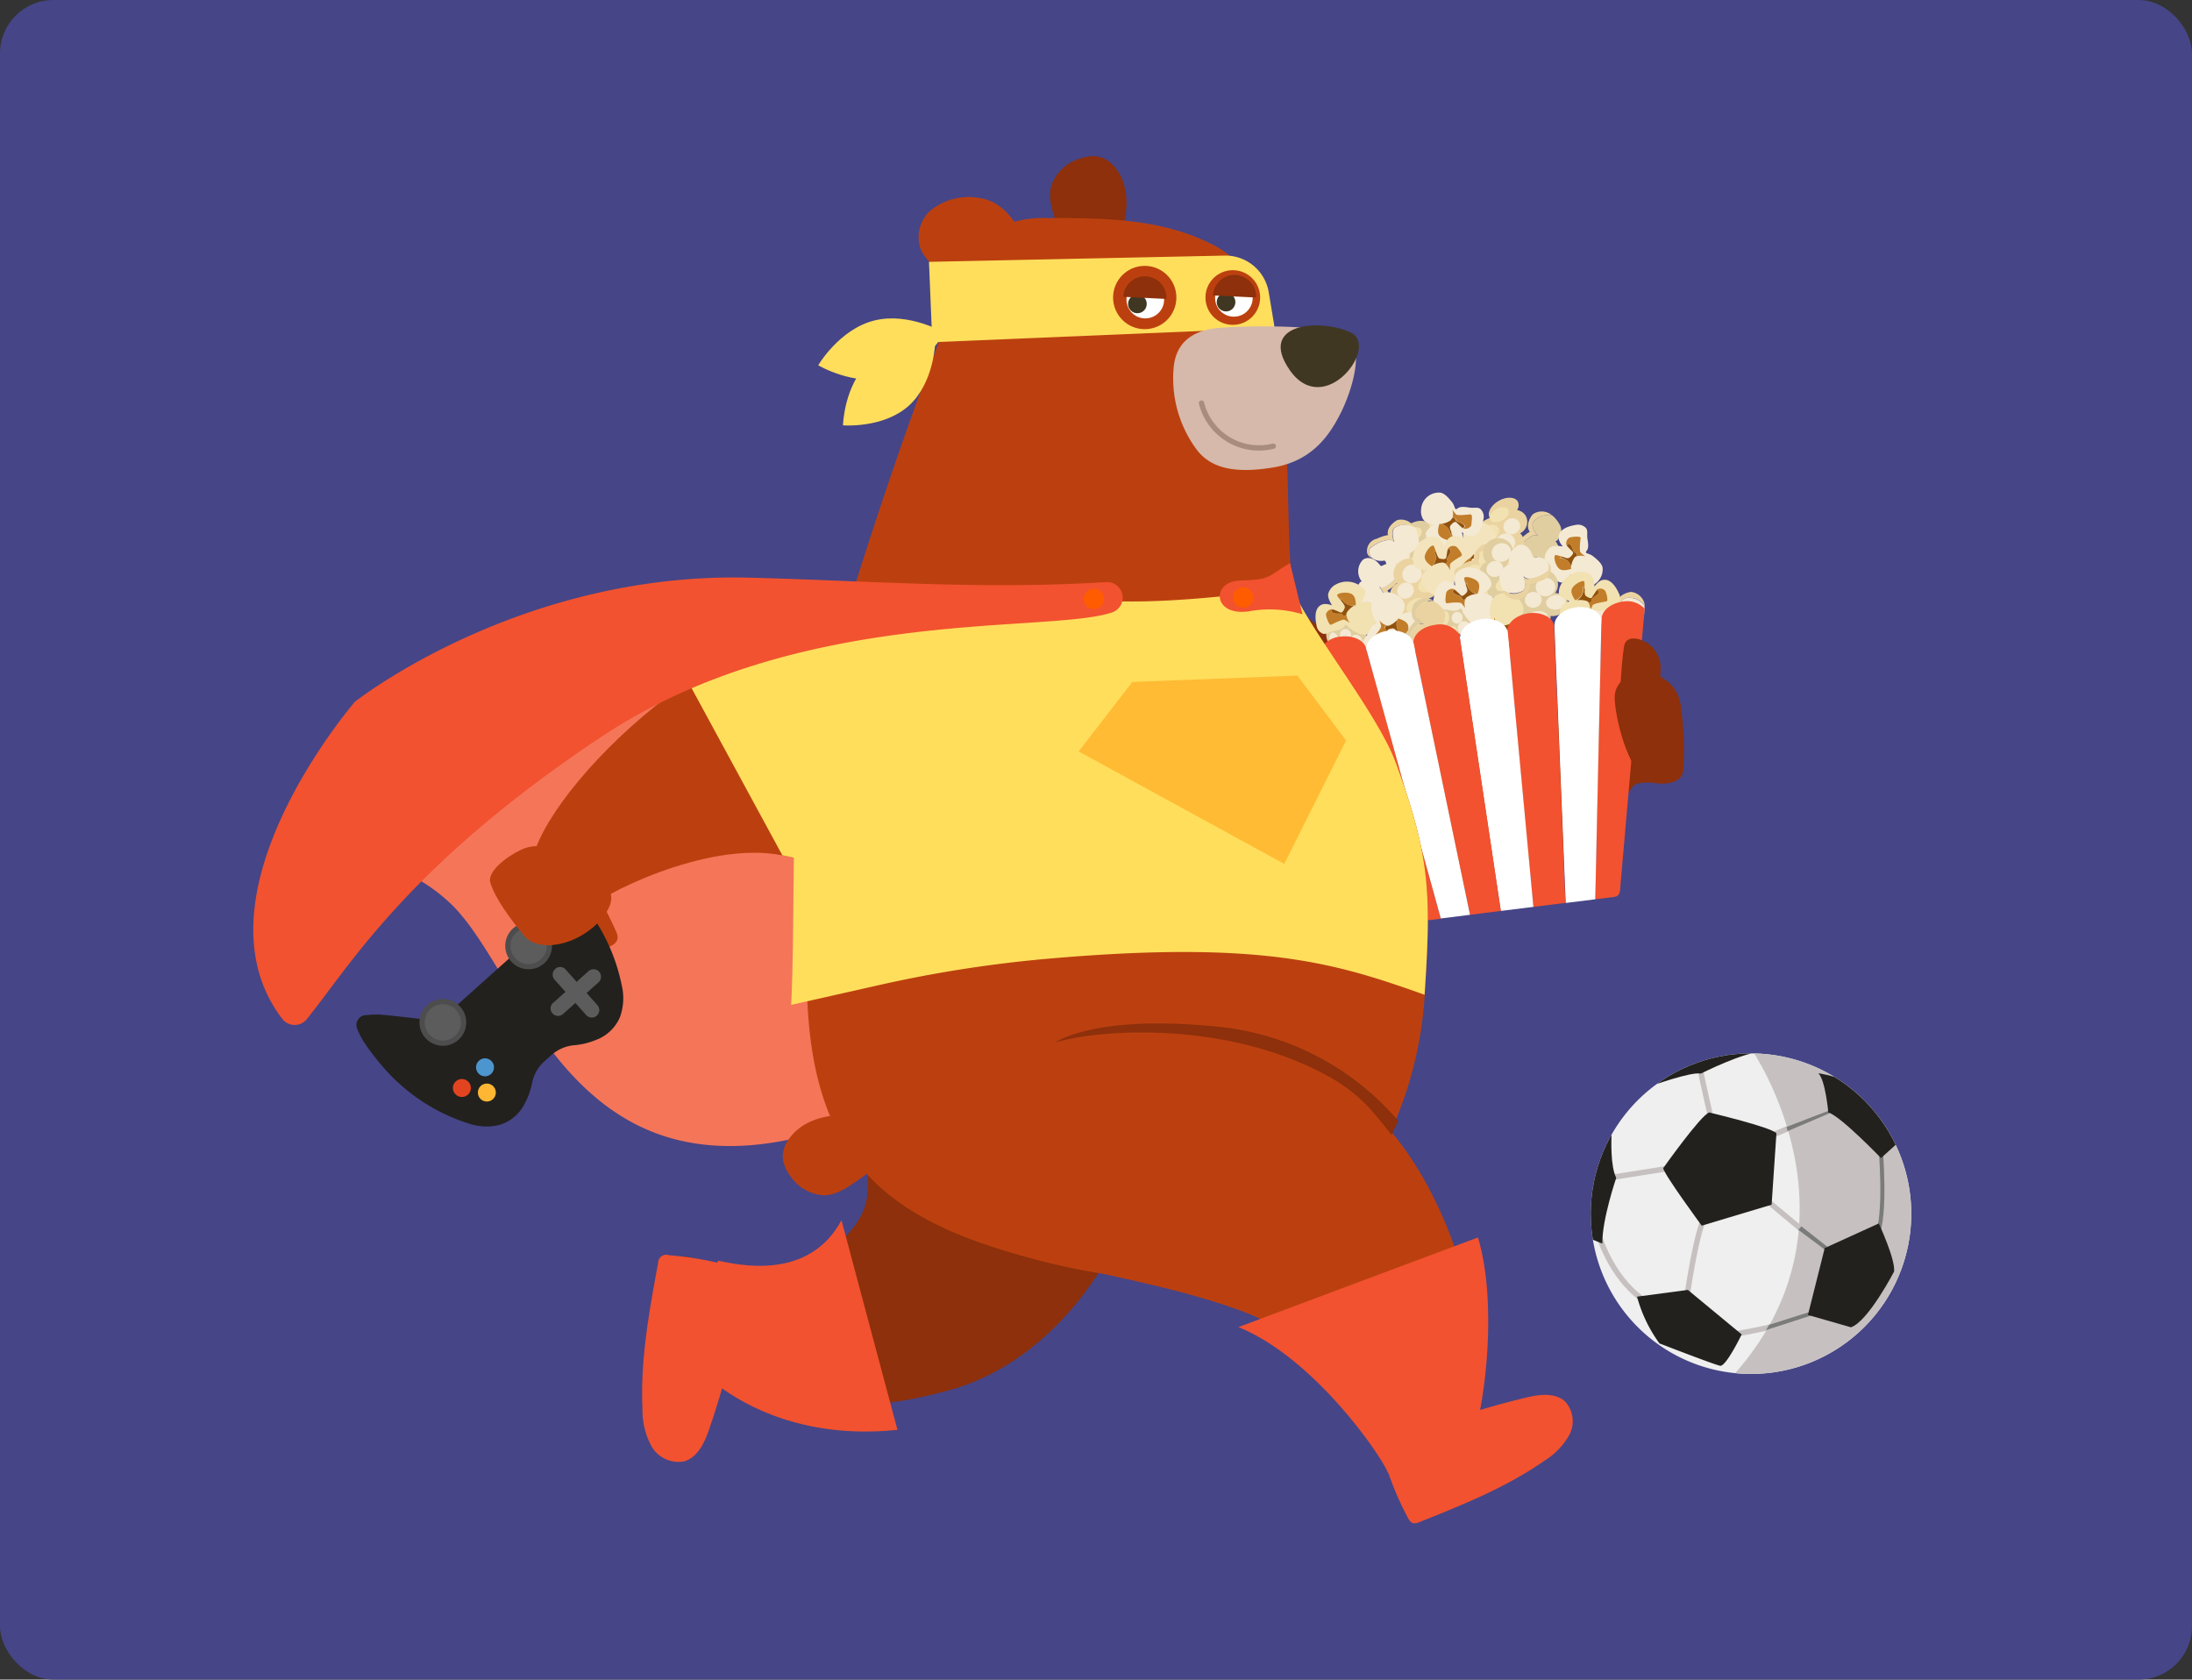 <svg id="Layer_1" data-name="Layer 1" xmlns="http://www.w3.org/2000/svg" xmlns:xlink="http://www.w3.org/1999/xlink" viewBox="0 0 305.4 234"><rect x="0" y="0" width="305.4" height="234" fill="#333333" stroke="none"/><defs><style>.cls-1,.cls-23,.cls-33,.cls-35{fill:none;}.cls-2{fill:#464587;}.cls-3{fill:#f57559;}.cls-4{fill:#8d300b;}.cls-5{fill:#f2e1b1;}.cls-6{fill:#ead3a0;}.cls-7{fill:#e0cea0;}.cls-8{fill:#f4e9d3;}.cls-9{fill:#f4e4bd;}.cls-10{fill:#90510e;}.cls-11{fill:#c17d29;}.cls-12{fill:#a61c30;}.cls-13{fill:#f2522f;}.cls-14{fill:#fff;}.cls-15{fill:#f2522e;}.cls-16{fill:#bc400f;}.cls-17{fill:#ffde5c;}.cls-18{fill:#3f3721;}.cls-19{fill:#854525;}.cls-20{fill:#ff5c00;}.cls-21{fill:#fb3;}.cls-22{fill:#d6b9aa;}.cls-23{stroke:#a88c7e;stroke-linecap:round;stroke-width:0.74px;}.cls-23,.cls-33,.cls-35{stroke-miterlimit:10;}.cls-24{fill:#22211e;}.cls-25{fill:#5c5c5c;}.cls-26{fill:#ffb733;}.cls-27{fill:#4c95cf;}.cls-28{fill:#e24420;}.cls-29{fill:#4d4d4d;}.cls-30{fill:#efefef;}.cls-31{clip-path:url(#clip-path);}.cls-32{fill:#c6c1c0;}.cls-33{stroke:#c6c1c0;stroke-width:0.76px;}.cls-34{fill:#7b7b7b;}.cls-35{stroke:#7b7b7b;stroke-width:0.57px;}</style><clipPath id="clip-path"><path class="cls-1" d="M266.29,169.14A22.33,22.33,0,1,1,244,146.76,22.36,22.36,0,0,1,266.29,169.14Z"/></clipPath></defs><title>Artboard 47</title><rect class="cls-2" width="305.4" height="234" rx="7.44"/><path class="cls-3" d="M125.1,153.53c-44,20.5-50.95-16-61.9-27.23a23.48,23.48,0,0,0-4.75-3.67c-12.18-7.27-9.18-20.11-9.75-20.1.38-.42-8-2.2,20.77-11,2-.59,4-1.17,6-1.72,27.91-7.7,60-10.72,74.31-9.86"/><path class="cls-4" d="M147.86,33l-.69-2c-.58-1.66-1.17-3.45-.69-5.15a6,6,0,0,1,4-3.75,4.83,4.83,0,0,1,2.73-.24,4.35,4.35,0,0,1,2.33,1.7c1.65,2.23,1.72,5.32.91,8"/><path class="cls-4" d="M103.05,179.35c1.29,3.68.06,7.73-1.35,11.36-1,2.58-2.1,5.13-3.29,7.63-.82,1.74-2,3.67-3.86,4a4.06,4.06,0,0,1-4-2.5,10,10,0,0,1-.6-5c.44-6.44,2.34-12.69,4.23-18.86a1.35,1.35,0,0,1,.41-.76,1.42,1.42,0,0,1,1.13-.11,43.52,43.52,0,0,1,8.69,2.63"/><path class="cls-4" d="M174.38,80.42c-8.08-4-9.37,29.58,5.26,40.38s41.72-1.74,47.75-11.11c1-1.48,4.54.37,5.58-1.9s-3.44-3.73-3.44-3.73,3.61.46,4.31-2.09-4.5-1.77-4.5-1.77,3.08-3.69,2-5.15-6,2.09-7.17,3.13-17.46,3.95-26.61-1.13S178.77,82.59,174.38,80.42Z"/><path class="cls-5" d="M214.36,74.76l0,0Z"/><path class="cls-6" d="M213.57,72.81c-.29.71.61,1.75.77,1.93a.76.76,0,0,0-.74-.14,4.58,4.58,0,0,0-2.06,2c-.24.45.16.93.58,1.29a1.21,1.21,0,0,1-.75-.42,1.75,1.75,0,0,1,.52-2.38,5.61,5.61,0,0,1,1.24-1c-.69-1,.28-2.31.43-2.44a2.17,2.17,0,0,1,2.7.17A2.61,2.61,0,0,0,213.57,72.81Z"/><path class="cls-7" d="M211.54,76.6a4.58,4.58,0,0,1,2.06-2,.76.76,0,0,1,.74.14l0,0,0,0c-.16-.18-1.06-1.22-.77-1.93a2.61,2.61,0,0,1,2.69-1,3.19,3.19,0,0,1,.46.44c.88,1.06,1.06,1.73.41,2.77-.13.22-.18.33-.42.39l.11.13a2.27,2.27,0,0,1-.2,2.88c-.55.46-1.52.36-2.3-.57-.09-.11-.1-.11-.18-.22,0,0-.17,0-.23,0a2.2,2.2,0,0,1-1.79.24C211.7,77.53,211.3,77.05,211.54,76.6Z"/><path class="cls-5" d="M200.22,76.71v0A.08.08,0,0,1,200.22,76.71Z"/><path class="cls-6" d="M200.32,78.81c.51-.57,0-1.85-.09-2.07a.76.76,0,0,0,.66.37,4.63,4.63,0,0,0,2.6-1.21c.37-.35.16-.94-.13-1.41a1.25,1.25,0,0,1,.58.64,1.74,1.74,0,0,1-1.28,2.07,5.69,5.69,0,0,1-1.51.57c.31,1.19-1,2.09-1.21,2.16a2.17,2.17,0,0,1-2.5-1.05A2.61,2.61,0,0,0,200.32,78.81Z"/><path class="cls-5" d="M203.49,75.9a4.63,4.63,0,0,1-2.6,1.21.76.76,0,0,1-.66-.37v0a.08.08,0,0,0,0,0c.09.22.6,1.5.09,2.07a2.61,2.61,0,0,1-2.88.07,3.25,3.25,0,0,1-.28-.56c-.49-1.28-.43-2,.52-2.75.2-.16.28-.25.53-.23l-.06-.15a2.29,2.29,0,0,1,1.13-2.66c.68-.26,1.56.16,2,1.29a2.77,2.77,0,0,1,.1.26c.06,0,.16.07.22,0a2.16,2.16,0,0,1,1.77.36C203.65,75,203.86,75.55,203.49,75.9Z"/><path class="cls-6" d="M211.36,71.07a1.7,1.7,0,0,1,1.22.81,1.77,1.77,0,0,1-.74,2.39l-.06,0a2,2,0,0,1,.31.4,2.07,2.07,0,0,1-.85,2.81,2.09,2.09,0,0,1-2.86-.7,2,2,0,0,1-.2-1.45,1.78,1.78,0,0,1-2.15-.53,1.93,1.93,0,0,1,1.07-2.43,3,3,0,0,1,.45-.2l0-.06c-.39-.67.18-1.71,1.26-2.33s2.27-.57,2.66.09A1.21,1.21,0,0,1,211.36,71.07Z"/><ellipse class="cls-8" cx="209.75" cy="75.63" rx="1.37" ry="1.29" transform="translate(-11.31 104.78) rotate(-27.34)"/><ellipse class="cls-5" cx="207.59" cy="74.21" rx="1.37" ry="1.01" transform="translate(-9.75 111.16) rotate(-29.32)"/><ellipse class="cls-8" cx="210.63" cy="73.31" rx="1.18" ry="1.1" transform="translate(-9.87 106.75) rotate(-27.81)"/><ellipse class="cls-5" cx="209.15" cy="71.29" rx="1.45" ry="0.89" transform="matrix(0.87, -0.49, 0.49, 0.87, -8, 112.17)"/><path class="cls-7" d="M199,74.28a1.68,1.68,0,0,1,1.22.81,1.77,1.77,0,0,1-.74,2.39l-.05,0a2,2,0,0,1,.3.4,2.07,2.07,0,0,1-.85,2.81A2.09,2.09,0,0,1,196,80a1.94,1.94,0,0,1-.19-1.45,1.77,1.77,0,0,1-2.15-.53,1.91,1.91,0,0,1,1.06-2.43,4.69,4.69,0,0,1,.46-.21.21.21,0,0,1,0-.06c-.38-.66.18-1.7,1.27-2.32s2.27-.57,2.65.09A1.18,1.18,0,0,1,199,74.28Z"/><ellipse class="cls-8" cx="197.36" cy="78.84" rx="1.37" ry="1.29" transform="translate(-14.16 99.45) rotate(-27.34)"/><ellipse class="cls-5" cx="195.19" cy="77.42" rx="1.37" ry="1.01" transform="translate(-12.91 105.5) rotate(-29.32)"/><ellipse class="cls-8" cx="198.23" cy="76.52" rx="1.18" ry="1.1" transform="translate(-12.8 101.34) rotate(-27.81)"/><ellipse class="cls-5" cx="196.76" cy="74.5" rx="1.45" ry="0.89" transform="translate(-11.19 106.48) rotate(-29.48)"/><path class="cls-9" d="M201.75,79.94c.88.83,2.15,1.62,3.06.67a2.46,2.46,0,0,0,.45-1.08c.33.6.74,1.27,1.31,1.33a2.11,2.11,0,0,0,1.52-.3c1.32-.76,2-2.71,1.36-3.84-.24-.43-1.09-.42-1.77-.44.44-.39.81-.82.78-1.21a2.07,2.07,0,0,0-.58-1.43,2.48,2.48,0,0,0-3.54-.35c-.5.43-.54,1.48-.55,2.14s.48,1.13,0,1.12-.91.41-1.42.93-1.14.66-1.09,1.31A1.47,1.47,0,0,0,201.75,79.94Z"/><path class="cls-10" d="M204.87,77.6c.2.38-.45.8-.45,1.39,0,.18.16.23.4.21.13-.35.16-1.06.22-1.24s.46-.21.87-.11c.22.05.4.47.55.9a.92.92,0,0,1,.39.28,1.66,1.66,0,0,1,0-2.16,3.17,3.17,0,0,1-1.39.44,1,1,0,0,1-.31-.11C205,77.27,204.77,77.39,204.87,77.6Z"/><path class="cls-11" d="M203.64,79.54a.92.92,0,0,0,1.12-.22.67.67,0,0,0,.06-.12c-.24,0-.4,0-.4-.21,0-.59.65-1,.45-1.39-.1-.21.08-.33.32-.4a2.25,2.25,0,0,1-.73-1,5.49,5.49,0,0,1,0,.84c-.05.3-1.27,1-1.55,1.22S203.36,79.29,203.64,79.54Z"/><path class="cls-11" d="M206.85,79a.92.92,0,0,0-.39-.28,6.13,6.13,0,0,0,.33.84c.23.36,1.23-.82,1.24-1.54s-1.05-1.3-1.05-1.3a2.08,2.08,0,0,0-.3.4A1.61,1.61,0,0,0,206.85,79Z"/><path class="cls-8" d="M206.69,72.3c-.19,1.2-.7,2.59-2,2.39a2.33,2.33,0,0,1-1-.57c.11.67.2,1.45-.21,1.85a2.16,2.16,0,0,1-1.39.69c-1.51.21-3.26-.91-3.44-2.21-.07-.48.61-1,1.13-1.42a1.82,1.82,0,0,1-1.36-.48,2.07,2.07,0,0,1-.43-1.48,2.48,2.48,0,0,1,2.58-2.44c.66,0,1.34.84,1.75,1.35s.32,1.19.73.87,1-.24,1.69-.13,1.31-.18,1.67.36A1.45,1.45,0,0,1,206.69,72.3Z"/><path class="cls-10" d="M202.78,72.36c.08.42.85.35,1.21.82.11.14,0,.28-.18.41-.32-.2-.78-.74-.95-.85s-.49.12-.74.44,0,.62.11,1a1,1,0,0,0-.13.46A1.69,1.69,0,0,0,200.74,73a3,3,0,0,0,1.36-.5.84.84,0,0,0,.18-.28C202.51,72.14,202.73,72.13,202.78,72.36Z"/><path class="cls-11" d="M205,73.14c-.07.36-.7.61-1,.51l-.12-.06c.19-.13.29-.27.18-.41-.36-.47-1.13-.4-1.21-.82-.05-.23-.27-.22-.5-.13a2.12,2.12,0,0,0,0-1.22,4.82,4.82,0,0,0,.53.66c.21.21,1.64,0,2,0S205,72.77,205,73.14Z"/><path class="cls-11" d="M202.1,74.69a1,1,0,0,1,.13-.46,6.23,6.23,0,0,1,.26.87c0,.43-1.48.1-1.93-.46s0-1.67,0-1.67a1.85,1.85,0,0,1,.48.14C201.39,73.25,202,73.48,202.1,74.69Z"/><path class="cls-5" d="M194.26,75.64l0,0Z"/><path class="cls-6" d="M194.25,73.54c-.53.55-.09,1.85,0,2.07,0-.09-.18-.32-.63-.4a4.68,4.68,0,0,0-2.66,1.1c-.39.33-.2.92.06,1.41a1.23,1.23,0,0,1-.54-.67,1.74,1.74,0,0,1,1.37-2,5.7,5.7,0,0,1,1.53-.5c-.26-1.2,1.12-2,1.31-2.1a2.17,2.17,0,0,1,2.45,1.15A2.61,2.61,0,0,0,194.25,73.54Z"/><path class="cls-8" d="M191,76.31a4.68,4.68,0,0,1,2.66-1.1c.45.08.6.31.63.4l0,0,0,0c-.08-.22-.52-1.52,0-2.07a2.61,2.61,0,0,1,2.88,0,3.4,3.4,0,0,1,.26.58c.43,1.3.34,2-.65,2.73-.21.15-.29.23-.54.2l.06.16a2.28,2.28,0,0,1-1.26,2.6c-.69.23-1.55-.23-1.93-1.38a2.58,2.58,0,0,1-.08-.26c-.06,0-.16-.08-.22-.06a2.16,2.16,0,0,1-1.76-.44C190.75,77.23,190.56,76.64,191,76.31Z"/><path class="cls-8" d="M219.56,73.13c-1.2.19-2.6.71-2.39,2a2.41,2.41,0,0,0,.58,1c-.67-.1-1.46-.19-1.86.22a2.1,2.1,0,0,0-.68,1.39,3.15,3.15,0,0,0,2.23,3.41c.49.07,1-.61,1.43-1.14a1.86,1.86,0,0,0,.49,1.36,2.09,2.09,0,0,0,1.49.42,2.48,2.48,0,0,0,2.44-2.58c0-.66-.85-1.33-1.37-1.74s-1.2-.31-.87-.72.23-1,.12-1.68.16-1.3-.38-1.66A1.5,1.5,0,0,0,219.56,73.13Z"/><path class="cls-10" d="M219.53,77c-.43-.08-.36-.85-.83-1.2-.15-.11-.29,0-.42.18.2.32.75.77.86.94s-.12.49-.44.74-.62,0-1.06-.11a1,1,0,0,1-.46.14,1.7,1.7,0,0,1,1.71,1.34,2.93,2.93,0,0,1,.49-1.36.73.73,0,0,1,.28-.17C219.74,77.29,219.76,77.07,219.53,77Z"/><path class="cls-11" d="M218.73,74.87a.9.9,0,0,0-.5,1,.61.61,0,0,0,.05.12c.13-.19.27-.29.42-.18.47.35.4,1.12.83,1.2.23,0,.21.27.13.5a2.2,2.2,0,0,1,1.23,0,5.19,5.19,0,0,1-.67-.52c-.21-.22-.06-1.63,0-2S219.1,74.8,218.73,74.87Z"/><path class="cls-11" d="M217.18,77.71a1,1,0,0,0,.46-.14,7.51,7.51,0,0,0-.86-.25c-.44,0-.1,1.47.46,1.92s1.68,0,1.68,0a1.85,1.85,0,0,0-.14-.48C218.64,78.4,218.4,77.83,217.18,77.71Z"/><path class="cls-5" d="M192.08,81.6l0,0Z"/><path class="cls-6" d="M192.83,83.57c.31-.7-.57-1.76-.73-1.94a.78.78,0,0,0,.74.15,4.56,4.56,0,0,0,2.09-2c.25-.45-.14-.94-.56-1.31a1.28,1.28,0,0,1,.75.44,1.73,1.73,0,0,1-.56,2.36,5.59,5.59,0,0,1-1.26,1c.67,1-.32,2.31-.48,2.43a2.15,2.15,0,0,1-2.69-.22A2.57,2.57,0,0,0,192.83,83.57Z"/><path class="cls-8" d="M194.93,79.82a4.56,4.56,0,0,1-2.09,2,.78.78,0,0,1-.74-.15l0,0,0,0c.16.18,1,1.24.73,1.94a2.57,2.57,0,0,1-2.7,1,3.19,3.19,0,0,1-.45-.45c-.87-1.06-1-1.74-.37-2.77.14-.22.19-.33.43-.39l-.11-.12a2.28,2.28,0,0,1,.25-2.88c.56-.45,1.53-.33,2.29.61a1.63,1.63,0,0,1,.17.22s.18,0,.23,0a2.18,2.18,0,0,1,1.8-.22C194.79,78.88,195.18,79.37,194.93,79.82Z"/><path class="cls-5" d="M206.29,79.05l0,0Z"/><path class="cls-6" d="M206.22,77c-.52.56,0,1.85.05,2.07a.75.75,0,0,0-.64-.38A4.62,4.62,0,0,0,203,79.81c-.38.34-.17.93.1,1.41a1.23,1.23,0,0,1-.56-.65,1.75,1.75,0,0,1,1.31-2,5.78,5.78,0,0,1,1.52-.54c-.29-1.19,1.06-2.08,1.25-2.14a2.17,2.17,0,0,1,2.48,1.08A2.62,2.62,0,0,0,206.22,77Z"/><path class="cls-5" d="M203,79.81a4.62,4.62,0,0,1,2.63-1.17.75.75,0,0,1,.64.38l0,0,0,0c-.08-.22-.57-1.51-.05-2.07a2.62,2.62,0,0,1,2.88,0,3,3,0,0,1,.27.57c.47,1.29.4,2-.57,2.75-.2.15-.28.24-.53.22l.06.15a2.29,2.29,0,0,1-1.18,2.64c-.68.25-1.56-.19-2-1.32a1.62,1.62,0,0,1-.08-.27c-.07,0-.16-.07-.23,0a2.18,2.18,0,0,1-1.77-.39C202.83,80.74,202.62,80.15,203,79.81Z"/><path class="cls-6" d="M195.06,84.51a1.67,1.67,0,0,1-1.21-.83,1.77,1.77,0,0,1,.78-2.38l.05,0a2.46,2.46,0,0,1-.3-.4,2.06,2.06,0,0,1,.9-2.79,2.08,2.08,0,0,1,2.85.74,1.94,1.94,0,0,1,.17,1.45,1.76,1.76,0,0,1,2.14.57,1.91,1.91,0,0,1-1.11,2.41,3,3,0,0,1-.45.2l0,.06c.38.67-.21,1.7-1.3,2.3s-2.28.54-2.65-.13A1.16,1.16,0,0,1,195.06,84.51Z"/><ellipse class="cls-8" cx="196.74" cy="79.97" rx="1.37" ry="1.29" transform="translate(-15.03 96.03) rotate(-26.46)"/><ellipse class="cls-5" cx="198.87" cy="81.43" rx="1.37" ry="1.01" transform="translate(-14.8 104.36) rotate(-28.39)"/><ellipse class="cls-8" cx="195.82" cy="82.28" rx="1.18" ry="1.1" transform="translate(-16.03 97.58) rotate(-26.92)"/><ellipse class="cls-5" cx="197.26" cy="84.33" rx="1.45" ry="0.89" transform="translate(-16.31 104.54) rotate(-28.55)"/><path class="cls-7" d="M207.5,81.5a1.65,1.65,0,0,1-1.2-.83,1.77,1.77,0,0,1,.78-2.38l0,0a1.5,1.5,0,0,1-.3-.4,2.14,2.14,0,0,1,3.75-2,2,2,0,0,1,.17,1.46,1.76,1.76,0,0,1,2.14.56,1.91,1.91,0,0,1-1.11,2.41,2.67,2.67,0,0,1-.46.2.21.21,0,0,1,0,.06c.37.67-.21,1.7-1.3,2.3s-2.28.54-2.66-.13A1.21,1.21,0,0,1,207.5,81.5Z"/><ellipse class="cls-8" cx="209.18" cy="76.97" rx="1.37" ry="1.29" transform="translate(-12.38 101.27) rotate(-26.46)"/><ellipse class="cls-5" cx="211.32" cy="78.43" rx="1.37" ry="1.01" transform="translate(-11.87 109.91) rotate(-28.39)"/><ellipse class="cls-8" cx="208.27" cy="79.27" rx="1.18" ry="1.1" transform="translate(-13.32 102.88) rotate(-26.92)"/><ellipse class="cls-5" cx="209.71" cy="81.32" rx="1.45" ry="0.89" transform="translate(-13.36 110.12) rotate(-28.55)"/><path class="cls-7" d="M186.07,87.57a1.15,1.15,0,0,1,.75-.69,1.24,1.24,0,0,1,1.51.88v0a1.15,1.15,0,0,1,.32-.14,1.48,1.48,0,0,1,.85,2.83,1.34,1.34,0,0,1-1-.1,1.23,1.23,0,0,1-.71,1.37c-.58.17-1.25-.33-1.48-1.11a2.05,2.05,0,0,1-.07-.34l0,0c-.51.15-1.13-.4-1.37-1.23s0-1.62.48-1.77A.85.85,0,0,1,186.07,87.57Z"/><ellipse class="cls-8" cx="188.92" cy="89.38" rx="0.9" ry="0.95" transform="translate(-18.53 63.99) rotate(-18.34)"/><ellipse class="cls-5" cx="187.61" cy="90.61" rx="0.71" ry="0.95" transform="translate(-18.21 58.29) rotate(-16.86)"/><ellipse class="cls-8" cx="187.48" cy="88.42" rx="0.77" ry="0.82" transform="translate(-18.13 62.1) rotate(-17.95)"/><ellipse class="cls-8" cx="185.87" cy="89.09" rx="0.62" ry="1" transform="translate(-17.79 57.34) rotate(-16.75)"/><path class="cls-5" d="M183.42,87.1c-.25-1.18-.27-2.66,1-2.94a2.46,2.46,0,0,1,1.16.18c-.34-.59-.71-1.29-.46-1.81a2.09,2.09,0,0,1,1.05-1.13,3.19,3.19,0,0,1,4,.85c.23.43-.22,1.14-.56,1.73a1.87,1.87,0,0,1,1.45,0,2.08,2.08,0,0,1,.93,1.24,2.45,2.45,0,0,1-1.54,3.18c-.63.21-1.55-.3-2.12-.64s-.73-1-1-.55-.82.57-1.54.72-1.16.62-1.69.25A1.45,1.45,0,0,1,183.42,87.1Z"/><path class="cls-10" d="M187.06,85.67c-.23-.36-.93,0-1.43-.34-.16-.09-.12-.25,0-.44.37.07,1,.41,1.19.45s.41-.28.54-.67c.07-.22-.2-.59-.49-.94a1,1,0,0,0,0-.48,1.67,1.67,0,0,0,1.87,1.09,3,3,0,0,0-1.1,1,.77.77,0,0,0-.06.33C187.38,85.78,187.18,85.87,187.06,85.67Z"/><path class="cls-11" d="M184.75,85.71c-.07-.36.43-.82.77-.83a.3.3,0,0,1,.13,0c-.14.19-.18.35,0,.44.5.32,1.2,0,1.43.34.12.2.32.11.51,0a2.13,2.13,0,0,0,.47,1.12,6.64,6.64,0,0,0-.73-.43c-.28-.12-1.55.54-1.85.68S184.81,86.07,184.75,85.71Z"/><path class="cls-11" d="M186.86,83.25a1,1,0,0,1,0,.48,5.76,5.76,0,0,1-.54-.72c-.2-.39,1.34-.62,2-.25s.57,1.57.57,1.57a2.24,2.24,0,0,1-.5,0C188,84.35,187.41,84.34,186.86,83.25Z"/><path class="cls-9" d="M204.81,75.8c-.87-.85-2.12-1.66-3.05-.72a2.42,2.42,0,0,0-.47,1.07c-.31-.6-.71-1.28-1.29-1.35a2,2,0,0,0-1.52.28,3.13,3.13,0,0,0-1.42,3.82c.23.43,1.08.43,1.76.46-.44.38-.82.81-.8,1.2a2.08,2.08,0,0,0,.55,1.44,2.47,2.47,0,0,0,3.53.4c.51-.41.57-1.47.59-2.12s-.46-1.14.06-1.13.92-.39,1.43-.91,1.15-.64,1.12-1.28A1.46,1.46,0,0,0,204.81,75.8Z"/><path class="cls-10" d="M201.65,78.09c-.19-.39.47-.79.47-1.38,0-.18-.16-.24-.39-.22-.14.35-.18,1.05-.25,1.24s-.46.2-.86.09c-.23,0-.4-.48-.54-.91a.92.92,0,0,1-.39-.28,1.67,1.67,0,0,1-.07,2.16,2.85,2.85,0,0,1,1.4-.42.74.74,0,0,1,.31.12C201.56,78.42,201.75,78.3,201.65,78.09Z"/><path class="cls-11" d="M202.91,76.17a.91.91,0,0,0-1.12.2l-.06.12c.23,0,.39,0,.39.22,0,.59-.66,1-.47,1.38.1.21-.09.33-.32.4a2.17,2.17,0,0,1,.7,1,5.1,5.1,0,0,1,0-.84c0-.29,1.29-1,1.57-1.19S203.18,76.42,202.91,76.17Z"/><path class="cls-11" d="M199.69,76.63a.92.92,0,0,0,.39.28,5.82,5.82,0,0,0-.32-.84c-.22-.37-1.24.8-1.26,1.52s1,1.31,1,1.31a1.83,1.83,0,0,0,.3-.39A1.6,1.6,0,0,0,199.69,76.63Z"/><path class="cls-8" d="M190.77,90.79c1.09.53,2.54.9,3.11-.28a2.32,2.32,0,0,0,.11-1.16c.49.47,1.08,1,1.65.87a2.07,2.07,0,0,0,1.36-.74,3.14,3.14,0,0,0,.13-4.07c-.36-.33-1.17-.07-1.82.12a1.84,1.84,0,0,0,.38-1.39,2.08,2.08,0,0,0-1-1.19,2.48,2.48,0,0,0-3.48.72,3.1,3.1,0,0,0,.13,2.21c.19.62.8.93.3,1.08s-.75.66-1.07,1.31-.89,1-.65,1.57A1.45,1.45,0,0,0,190.77,90.79Z"/><path class="cls-10" d="M193,87.62c.29.31-.2.9,0,1.46.06.17.23.17.44.09a10.16,10.16,0,0,0-.16-1.26c0-.22.38-.33.79-.36.23,0,.53.33.81.69a1,1,0,0,1,.45.15,1.67,1.67,0,0,1-.62-2.07,2.93,2.93,0,0,1-1.19.84.74.74,0,0,1-.33,0C193,87.28,192.87,87.46,193,87.62Z"/><path class="cls-11" d="M192.45,89.84c.33.15.9-.22,1-.54a.27.27,0,0,0,0-.13c-.21.08-.38.08-.44-.09-.18-.56.31-1.15,0-1.46s0-.34.17-.48a2.17,2.17,0,0,1-1-.72,4.44,4.44,0,0,1,.25.81c.05.29-.89,1.36-1.11,1.62S192.11,89.69,192.45,89.84Z"/><path class="cls-11" d="M195.35,88.39a1,1,0,0,0-.45-.15,5.09,5.09,0,0,0,.56.7c.34.28.93-1.15.72-1.83s-1.39-.93-1.39-.93a1.71,1.71,0,0,0-.17.47A1.61,1.61,0,0,0,195.35,88.39Z"/><path class="cls-5" d="M225.7,85.33v0Z"/><path class="cls-6" d="M226.43,83.36c-.69.33-.73,1.71-.73,1.94a.75.75,0,0,0-.46-.59,4.62,4.62,0,0,0-2.87.12c-.48.18-.51.8-.43,1.35a1.24,1.24,0,0,1-.28-.82,1.76,1.76,0,0,1,2-1.42,5.71,5.71,0,0,1,1.61.06c.17-1.21,1.76-1.54,2-1.53a2.16,2.16,0,0,1,1.9,1.92A2.59,2.59,0,0,0,226.43,83.36Z"/><path class="cls-8" d="M222.37,84.83a4.62,4.62,0,0,1,2.87-.12.75.75,0,0,1,.46.59v0c0-.23,0-1.61.73-1.94a2.59,2.59,0,0,1,2.68,1,3.28,3.28,0,0,1,0,.63c-.05,1.37-.37,2-1.55,2.34-.24.07-.35.13-.57,0a1,1,0,0,1,0,.17,2.29,2.29,0,0,1-2.08,2c-.72,0-1.37-.74-1.33-2a1.27,1.27,0,0,1,0-.28c-.07,0-.12-.13-.19-.13a2.16,2.16,0,0,1-1.5-1C221.86,85.63,221.89,85,222.37,84.83Z"/><path class="cls-7" d="M212.08,85.37a1.68,1.68,0,0,1-.81-1.21,1.78,1.78,0,0,1,1.61-1.93h.06a2,2,0,0,1-.13-.49,2.14,2.14,0,0,1,4.25-.52,2,2,0,0,1-.39,1.41A1.75,1.75,0,0,1,218.45,84c.11.86-.75,1.68-1.92,1.82a2.12,2.12,0,0,1-.5,0s0,0,0,.07c.09.76-.83,1.51-2.07,1.66s-2.32-.34-2.41-1.1A1.18,1.18,0,0,1,212.08,85.37Z"/><ellipse class="cls-8" cx="215.33" cy="81.78" rx="1.37" ry="1.29" transform="translate(-7.83 24.72) rotate(-6.45)"/><ellipse class="cls-8" cx="216.77" cy="83.92" rx="1.37" ry="1.01" transform="translate(-8.6 27) rotate(-6.99)"/><ellipse class="cls-8" cx="213.62" cy="83.58" rx="1.18" ry="1.1" transform="translate(-8.17 25.02) rotate(-6.58)"/><ellipse class="cls-8" cx="214.2" cy="86.02" rx="1.45" ry="0.89" transform="translate(-8.92 26.88) rotate(-7.03)"/><path class="cls-7" d="M202,84.76a1.14,1.14,0,0,1,1-.36,1.23,1.23,0,0,1,1.07,1.37v0a1.36,1.36,0,0,1,.35,0,1.48,1.48,0,0,1-.27,2.94,1.35,1.35,0,0,1-.91-.47,1.21,1.21,0,0,1-1.17,1c-.6,0-1-.76-1-1.57a1.86,1.86,0,0,1,.06-.34h0c-.53-.05-.9-.79-.82-1.65s.57-1.52,1.11-1.47A.87.87,0,0,1,202,84.76Z"/><ellipse class="cls-8" cx="204.01" cy="87.49" rx="0.95" ry="0.9" transform="translate(96.4 281.65) rotate(-84.22)"/><ellipse class="cls-5" cx="202.33" cy="88.15" rx="0.95" ry="0.71" transform="translate(95.92 281.5) rotate(-84.71)"/><ellipse class="cls-8" cx="203.03" cy="86.07" rx="0.82" ry="0.77" transform="translate(97.38 279.63) rotate(-84.35)"/><ellipse class="cls-5" cx="201.28" cy="86.1" rx="1" ry="0.62" transform="translate(97.13 278.66) rotate(-84.75)"/><path class="cls-8" d="M199.75,83.35c.2-1.19.73-2.57,2-2.35a2.34,2.34,0,0,1,1,.59c-.1-.67-.18-1.46.24-1.85a2.13,2.13,0,0,1,1.4-.66c1.51-.19,3.25,1,3.41,2.26.06.48-.62,1-1.16,1.4a1.86,1.86,0,0,1,1.36.5,2.1,2.1,0,0,1,.4,1.49,2.47,2.47,0,0,1-2.62,2.39c-.65,0-1.32-.85-1.73-1.38s-.3-1.19-.71-.87-1,.22-1.69.1-1.32.15-1.67-.39A1.46,1.46,0,0,1,199.75,83.35Z"/><path class="cls-10" d="M203.66,83.36c-.08-.42-.85-.36-1.21-.84-.1-.14,0-.28.19-.4a12.7,12.7,0,0,1,.94.86c.18.13.49-.11.75-.43s0-.62-.1-1.06a1,1,0,0,0,.14-.45,1.69,1.69,0,0,0,1.34,1.71,2.92,2.92,0,0,0-1.38.47.84.84,0,0,0-.18.28C203.92,83.58,203.7,83.59,203.66,83.36Z"/><path class="cls-11" d="M201.5,82.55a.9.9,0,0,1,1-.49.34.34,0,0,1,.12.06c-.19.12-.29.26-.19.4.36.48,1.13.42,1.21.84,0,.23.26.22.49.14a2.2,2.2,0,0,0,0,1.22,5,5,0,0,0-.52-.67c-.21-.21-1.63-.07-2,0S201.43,82.91,201.5,82.55Z"/><path class="cls-11" d="M204.37,81a1,1,0,0,1-.14.45,7.1,7.1,0,0,1-.24-.86c0-.43,1.48-.08,1.92.49s-.06,1.66-.06,1.66a2,2,0,0,1-.48-.14C205.06,82.5,204.48,82.25,204.37,81Z"/><path class="cls-5" d="M225.56,82.69c-.49-1.11-1.36-2.32-2.56-1.79a2.49,2.49,0,0,0-.84.82c-.07-.67-.19-1.45-.69-1.73a2.16,2.16,0,0,0-1.52-.3c-1.51.19-2.91,1.72-2.75,3,.07.49.85.8,1.48,1.08-.56.2-1.07.46-1.2.82a2.09,2.09,0,0,0,0,1.54,2.47,2.47,0,0,0,3.13,1.68c.63-.2,1.07-1.15,1.33-1.76s0-1.23.48-1,1,0,1.67-.32,1.31-.17,1.51-.78A1.43,1.43,0,0,0,225.56,82.69Z"/><path class="cls-10" d="M221.77,83.65c0-.43.73-.56,1-1.11.07-.16-.06-.27-.28-.34a10.5,10.5,0,0,0-.7,1.06c-.14.17-.5,0-.84-.23-.18-.14-.18-.59-.16-1a1,1,0,0,1-.25-.4,1.68,1.68,0,0,1-.87,2,3,3,0,0,1,1.45.12.92.92,0,0,1,.25.23C221.57,83.93,221.79,83.88,221.77,83.65Z"/><path class="cls-11" d="M223.66,82.34a.89.89,0,0,0-1.11-.23.28.28,0,0,0-.1.09c.22.07.35.18.28.34-.23.55-1,.68-1,1.11,0,.23-.2.28-.44.26a2.16,2.16,0,0,1,.28,1.18,5.55,5.55,0,0,1,.33-.77c.16-.26,1.57-.47,1.9-.53S223.82,82.67,223.66,82.34Z"/><path class="cls-11" d="M220.5,81.58a1,1,0,0,0,.25.4,5.61,5.61,0,0,0,0-.89c-.07-.43-1.45.28-1.74.94s.47,1.6.47,1.6a1.93,1.93,0,0,0,.43-.26C220.2,83.16,220.7,82.78,220.5,81.58Z"/><path class="cls-5" d="M205.2,89.48c.82.9,2,1.77,3,.89a2.53,2.53,0,0,0,.53-1c.28.62.64,1.32,1.21,1.42a2.09,2.09,0,0,0,1.53-.19c1.38-.66,2.21-2.55,1.64-3.73-.21-.45-1.06-.49-1.74-.56.47-.36.88-.77.88-1.16a2.06,2.06,0,0,0-.48-1.46,2.48,2.48,0,0,0-3.5-.61c-.53.39-.65,1.44-.7,2.09s.39,1.17-.13,1.12-.94.34-1.48.83-1.19.57-1.19,1.22A1.43,1.43,0,0,0,205.2,89.48Z"/><path class="cls-10" d="M208.48,87.38c.17.39-.51.76-.55,1.35,0,.18.15.24.38.24.16-.34.24-1,.32-1.23s.47-.17.86,0c.22.07.37.5.49.94a.88.88,0,0,1,.37.3,1.67,1.67,0,0,1,.19-2.15,2.91,2.91,0,0,1-1.41.34.81.81,0,0,1-.3-.13C208.59,87.05,208.4,87.16,208.48,87.38Z"/><path class="cls-11" d="M207.11,89.22a.9.9,0,0,0,1.13-.14l.07-.11c-.23,0-.39-.06-.38-.24,0-.59.72-1,.55-1.35-.08-.22.11-.33.35-.38a2.18,2.18,0,0,1-.65-1,6.19,6.19,0,0,1-.07.84c-.07.29-1.34.94-1.63,1.1S206.85,89,207.11,89.22Z"/><path class="cls-11" d="M210.35,88.94a.88.88,0,0,0-.37-.3,6.43,6.43,0,0,0,.27.86c.2.38,1.28-.73,1.35-1.45s-.95-1.37-.95-1.37a2.31,2.31,0,0,0-.33.38A1.58,1.58,0,0,0,210.35,88.94Z"/><path class="cls-5" d="M198.44,87l0,0Z"/><path class="cls-7" d="M197.22,85.27c-.11.75,1,1.57,1.19,1.7a.77.77,0,0,0-.75,0,4.57,4.57,0,0,0-1.54,2.41c-.12.49.37.87.87,1.12a1.22,1.22,0,0,1-.83-.23,1.73,1.73,0,0,1,0-2.43,5.78,5.78,0,0,1,1-1.29c-.9-.83-.26-2.31-.14-2.47a2.17,2.17,0,0,1,2.67-.45A2.62,2.62,0,0,0,197.22,85.27Z"/><path class="cls-6" d="M196.12,89.42A4.57,4.57,0,0,1,197.66,87a.77.77,0,0,1,.75,0l0,0,0,0c-.19-.13-1.3-1-1.19-1.7a2.62,2.62,0,0,1,2.39-1.6,3.48,3.48,0,0,1,.55.33c1.1.82,1.43,1.43,1,2.6-.08.24-.1.36-.32.48l.13.09a2.28,2.28,0,0,1,.48,2.85c-.43.58-1.4.7-2.38,0a1.2,1.2,0,0,1-.21-.17c0,.06-.18,0-.22.08a2.14,2.14,0,0,1-1.69.64C196.49,90.29,196,89.91,196.12,89.42Z"/><path class="cls-5" d="M212.23,80.22v0A.08.08,0,0,1,212.23,80.22Z"/><path class="cls-6" d="M212.2,82.32c.54-.54.12-1.85,0-2.07a.77.77,0,0,0,.63.41,4.67,4.67,0,0,0,2.67-1c.4-.33.22-.93,0-1.42a1.28,1.28,0,0,1,.53.68,1.75,1.75,0,0,1-1.4,2,5.78,5.78,0,0,1-1.54.47c.24,1.2-1.16,2-1.35,2.08a2.15,2.15,0,0,1-2.42-1.19A2.61,2.61,0,0,0,212.2,82.32Z"/><path class="cls-8" d="M215.54,79.61a4.67,4.67,0,0,1-2.67,1,.77.77,0,0,1-.63-.41v0a.08.08,0,0,0,0,0c.08.22.5,1.53,0,2.07a2.61,2.61,0,0,1-2.87-.1,2.48,2.48,0,0,1-.25-.58c-.41-1.31-.31-2,.69-2.72.2-.15.29-.23.54-.2a.88.88,0,0,1-.05-.15,2.29,2.29,0,0,1,1.3-2.59c.69-.21,1.54.26,1.9,1.42a2.58,2.58,0,0,1,.08.26c.06,0,.15.09.22.06a2.18,2.18,0,0,1,1.75.47C215.76,78.68,215.94,79.28,215.54,79.61Z"/><path class="cls-12" d="M222.72,88v0Z"/><path class="cls-12" d="M220.83,87.67c0,.09,0,.14,0,.14A.79.79,0,0,1,220.83,87.67Z"/><path class="cls-12" d="M224.61,88.36v0Z"/><path class="cls-12" d="M226.47,88.52c0,.18,0,.29,0,.29S226.48,88.7,226.47,88.52Z"/><path class="cls-13" d="M223.14,86.37s0,.06,0,.09,0-.06,0-.09,0,.06,0,.09,0-.06,0-.09c-.08-1.21,1.24-2.34,3-2.56a3.29,3.29,0,0,1,3,1l-3.34,38.15c-.1,1.14,0,1.9-.93,2l-2.63.33.86-39A.31.31,0,0,1,223.14,86.37Z"/><path class="cls-14" d="M216.59,87.19a.28.28,0,0,0,0,.09.28.28,0,0,1,0-.09s0,.06,0,.09,0-.06,0-.09c-.09-1.21,1.23-2.35,3-2.57s3.26.53,3.53,1.67l-.86,39-4.12.51-1.58-38.71Z"/><path class="cls-13" d="M213,85.43c1.71-.21,3.23.52,3.52,1.65l1.58,38.71-4.48.56-3.61-38.7C210.21,86.58,211.44,85.63,213,85.43Z"/><path class="cls-14" d="M203.48,88.82a.19.19,0,0,0,0,.08.19.19,0,0,1,0-.08s0,.05,0,.08,0-.05,0-.08c-.09-1.21,1.23-2.35,3-2.57s3.33.56,3.55,1.75c0,0,0,.06,0,.09s0-.06,0-.09,0,.06,0,.09,0-.06,0-.09a1.37,1.37,0,0,1,0-.35l3.61,38.7-4.55.56-5.78-38.52A1.57,1.57,0,0,1,203.48,88.82Z"/><path class="cls-13" d="M199.93,87.06a3.29,3.29,0,0,1,3.4,1.33l5.78,38.52-4.3.54-7.89-37.94C196.93,88.35,198.22,87.28,199.93,87.06Z"/><path class="cls-13" d="M186.82,88.69c1.57-.19,3,.4,3.43,1.38l.13.45h0L200.74,128l-1.29.16c-1.48.18-2.79-.5-2.91-1.51L183.94,90.5A3.55,3.55,0,0,1,186.82,88.69Z"/><path class="cls-15" d="M190.25,90.07a2.11,2.11,0,0,1,.12.38.17.17,0,0,0,0,.07Z"/><path class="cls-14" d="M190.37,90.45s0,0,0,.08,0-.06,0-.08c-.09-1.21,1.24-2.35,3-2.57s3.33.56,3.55,1.75c0,0,0,.06,0,.09s0-.06,0-.09,0,.06,0,.09,0-.06,0-.09v-.12l7.89,37.94-4.07.51L190.38,90.52A.17.17,0,0,1,190.37,90.45Z"/><path class="cls-4" d="M231.36,93.26A4.1,4.1,0,0,0,228.07,89c-.89-.15-1.66.06-1.81,1.13-.22,1.45-.35,3.22-.44,4.61a4.12,4.12,0,0,0,2.1,3.85c1.2.66,2.52,1,2.87-.2A26,26,0,0,0,231.36,93.26Z"/><path class="cls-4" d="M234.17,98.34a5.15,5.15,0,0,0-7.11-4.18,3.2,3.2,0,0,0-2.09,3.1c0,2.32,1.87,11.14,5.46,11.81,1.6.31,3.86,0,4.07-1.62A43.58,43.58,0,0,0,234.17,98.34Z"/><path class="cls-16" d="M79.92,130a4.09,4.09,0,0,0,5,1.88c.85-.34,1.38-.92,1-1.91-.58-1.35-1.39-2.93-2-4.15a4.11,4.11,0,0,0-3.8-2.19c-1.37.06-2.69.43-2.34,1.67A25.38,25.38,0,0,0,79.92,130Z"/><path class="cls-16" d="M82.11,126.56c.81-1.4,16.1-9.53,26.84-7.4s23.35,8.37,28.42,9.11c9.31,1.37,3.63-34.4-14.39-40.46S77.29,108,74.29,119.3"/><path class="cls-4" d="M95.58,175.05c3.9,1.35,18.87,4.35,24.35-5.62,4.4-8-7.37-24.44-4.14-28.67,4.29-5.61,43.11,7,42.29,24.08-.32,6.58-9.48,24.27-25.64,28.79-14.42,4-23.44,2.28-33.85-3.93"/><path class="cls-16" d="M180.79,88c-2.66-15.31.62-32.55-5.7-46.76a16.5,16.5,0,0,0-2.82-4.75,12.66,12.66,0,0,0-3.81-2.65c-6.87-3.38-14.82-3.49-22.48-3.46a15.08,15.08,0,0,0-4.4.45c-4.35,1.33-6.57,6-8.23,10.25q-9,23-16.11,46.62"/><path class="cls-16" d="M122.68,79.14a179.63,179.63,0,0,0-10.12,51.35c-.53,10.73.17,22.34,6.3,30.76,5.58,7.65,14.6,11.18,23.28,13.64,12.46,3.53,26.35,5.46,37.7-1.18s17.77-21,18.66-35.06.8-19.2-4-32.3c-2.5-6.82-16.9-24.09-19.93-30.64"/><path class="cls-13" d="M101.45,178.5c1.79,3.71,1,8.11-.06,12.09-.75,2.83-1.59,5.63-2.54,8.4-.65,1.93-1.62,4.09-3.59,4.62a4.34,4.34,0,0,1-4.52-2.16,10.66,10.66,0,0,1-1.23-5.17c-.31-6.82.94-13.6,2.18-20.32a1.13,1.13,0,0,1,1.52-1.08,46.15,46.15,0,0,1,9.45,1.75"/><path class="cls-13" d="M117.24,170c-4.65,8.63-14.64,6.14-17.2,5.64l-4,13.64c3.33,4.07,13,11.59,29,9.93"/><path class="cls-17" d="M194.5,106.35C192,99.53,183.05,88.58,180,82h0c-9.4,1.06-22.3,2.8-31.92,1.06l-32.94.82c-5.84,16.39-4.06,38.57-4.91,56.12l12.3-2.77a176.89,176.89,0,0,1,23.24-3.64c30.16-2.67,40.46.65,52.71,5h0C199.4,124.58,199.3,119.45,194.5,106.35Z"/><path class="cls-16" d="M121.25,163.2l-1.71,1.22c-1.43,1-3,2.09-4.75,2.11a6,6,0,0,1-4.73-2.78,4.86,4.86,0,0,1-1-2.55,4.3,4.3,0,0,1,1-2.71c1.67-2.22,4.61-3.15,7.39-3.12"/><path class="cls-16" d="M193.38,204.91c-.95-2.43-8.55-17.47-19.1-21.75s-25.08-6.06-29.91-8.3c-8.88-4.13-13.46-44.75,38.17-25.6,18.54,6.87,26.6,39,22.78,50.51"/><path class="cls-16" d="M139.94,37.13c.6.09-5.32,2.28-4.8,2.57a10.31,10.31,0,0,1-5.9-3.51,5.67,5.67,0,0,1-1-1.58,5,5,0,0,1,1.42-5.3,8.55,8.55,0,0,1,7.94-1.45c2.88,1,4.48,4,5.83,6.77"/><circle class="cls-14" cx="172.72" cy="41.21" r="2.62"/><circle class="cls-18" cx="171.62" cy="41.81" r="1.3"/><circle class="cls-14" cx="162.35" cy="41.46" r="2.62"/><circle class="cls-18" cx="161.25" cy="42.05" r="1.3"/><path class="cls-19" d="M165.29,41.36a3,3,0,1,0-6-.29"/><path class="cls-19" d="M175.76,41.17a3,3,0,0,0-6-.3"/><path class="cls-17" d="M129.89,47.68l47.7-2-.82-4.94a6.11,6.11,0,0,0-6.17-5.13l-41.17.87Z"/><path class="cls-17" d="M130.3,47.67s-.13,5.65-3.68,8.85-9.17,2.74-9.17,2.74.13-5.65,3.68-8.84S130.3,47.67,130.3,47.67Z"/><path class="cls-17" d="M131.6,46.38s-2.92,5-7.78,6.23S114,50.89,114,50.89s2.92-5,7.78-6.23S131.6,46.38,131.6,46.38Z"/><circle class="cls-16" cx="159.49" cy="41.45" r="4.41"/><circle class="cls-16" cx="171.76" cy="41.45" r="3.81"/><circle class="cls-14" cx="171.91" cy="41.5" r="2.62"/><circle class="cls-18" cx="170.82" cy="42.09" r="1.3"/><circle class="cls-14" cx="159.57" cy="41.74" r="2.62"/><circle class="cls-18" cx="158.47" cy="42.34" r="1.3"/><path class="cls-4" d="M162.51,41.65a3,3,0,1,0-6-.3"/><path class="cls-4" d="M175,41.45a3,3,0,1,0-6-.29"/><path class="cls-13" d="M194.83,203c2.07-3.31,6-4.88,9.71-6.06q4-1.24,8-2.21c1.88-.45,4.1-.77,5.52.53a4.07,4.07,0,0,1,.56,4.7,10.11,10.11,0,0,1-3.5,3.59c-5.3,3.69-11.36,6.12-17.36,8.51a1.44,1.44,0,0,1-.86.15c-.37-.09-.6-.46-.78-.81a43.49,43.49,0,0,1-3.39-8.42"/><path class="cls-13" d="M172.54,184.89c10.55,4.28,19.89,17.87,20.84,20.3l11.94-5.14c1.65-5,3.29-18.64.6-27.65"/><path class="cls-4" d="M147,145.25c6.26-1.86,21.14-2.64,33.77,2.64,7.84,3.28,9.77,6.05,13.1,10.22l.95-1.94A37.92,37.92,0,0,0,169.24,143C152.35,141.33,147,145.25,147,145.25Z"/><path class="cls-13" d="M179.74,78.45c-3.39,2-2.55,2.28-7.05,2.44-3.91.14-3.78,5,1.31,4.28a15.86,15.86,0,0,1,7.47.41"/><circle class="cls-20" cx="173.2" cy="83.25" r="1.42"/><path class="cls-17" d="M109,119.16c10.73,2.12,23.35,8.37,28.42,9.11,9.31,1.37,3.63-34.4-14.39-40.46-8.13-2.73-18.23,1.12-27.14,7.21"/><polygon class="cls-21" points="157.76 95.01 150.28 104.69 178.93 120.36 187.54 103.17 180.76 94.12 157.76 95.01"/><path class="cls-22" d="M170.73,45.62c4.63-.29,12.67-.23,16.23.8s1.5,7.75-.08,10.95-4,6.85-9.52,7.76-8.63,0-10.51-2.33a16.64,16.64,0,0,1-3.3-11.88C164.18,46,168.79,45.74,170.73,45.62Z"/><path class="cls-18" d="M188.18,46.32c-4.31-2-13-1.29-8.49,5.24C184.53,58.5,192.28,48.21,188.18,46.32Z"/><path class="cls-23" d="M177.4,62.16a8.25,8.25,0,0,1-10-6"/><path class="cls-13" d="M154.12,81.1a2.17,2.17,0,0,1,.8,4.23c-9,3-43.43-1-70.95,17.2C56.65,120.64,48.54,134.9,42.73,142a2.17,2.17,0,0,1-3.41-.06C26.16,124.71,49.45,97.77,49.45,97.77S72.3,79.66,104.38,80.48C121.52,80.92,136.74,82.18,154.12,81.1Z"/><circle class="cls-20" cx="152.41" cy="83.45" r="1.42"/><path class="cls-24" d="M62.6,141A4.48,4.48,0,0,1,58.94,142l-1-.12c-1.69-.19-3.3-.38-4.89-.52a10.59,10.59,0,0,0-1.84.06l-.28,0a1.39,1.39,0,0,0-1.1,2.05A10.64,10.64,0,0,0,51,145.61h0A34.79,34.79,0,0,0,53.67,149a26.2,26.2,0,0,0,11.48,7.48,7.66,7.66,0,0,0,4.42.25,5.81,5.81,0,0,0,3.57-3.05,9.86,9.86,0,0,0,1-2.84,5.44,5.44,0,0,1,1.74-3l.43-.39.4-.35A5.52,5.52,0,0,1,80,145.62a10.13,10.13,0,0,0,2.94-.7,5.82,5.82,0,0,0,3.43-3.2,7.74,7.74,0,0,0,.26-4.42A26.24,26.24,0,0,0,80.47,125a34.69,34.69,0,0,0-3-3,10.39,10.39,0,0,0-1.93-1.41,1.39,1.39,0,0,0-2.16.86l-.06.27a10.87,10.87,0,0,0-.26,1.83c-.05,1.63,0,3.3,0,4.91v1A4.54,4.54,0,0,1,71.53,133Z"/><path class="cls-25" d="M77.35,135a1,1,0,0,1,1.47.09l4.41,4.94a1,1,0,1,1-1.56,1.39l-4.41-4.94A1.06,1.06,0,0,1,77.35,135Z"/><path class="cls-25" d="M77.08,139.71,82,135.3a1,1,0,1,1,1.39,1.56l-4.94,4.41a1,1,0,0,1-1.39-1.56Z"/><path class="cls-26" d="M67,151.28a1.25,1.25,0,1,1-.1,1.77A1.26,1.26,0,0,1,67,151.28Z"/><path class="cls-27" d="M66.75,147.76a1.25,1.25,0,1,1-.11,1.77A1.26,1.26,0,0,1,66.75,147.76Z"/><path class="cls-28" d="M63.52,150.65a1.25,1.25,0,1,1-.1,1.76A1.24,1.24,0,0,1,63.52,150.65Z"/><circle class="cls-29" cx="73.65" cy="131.78" r="3.26"/><circle class="cls-25" cx="73.65" cy="131.78" r="2.53"/><circle class="cls-29" cx="61.7" cy="142.44" r="3.26"/><circle class="cls-25" cx="61.7" cy="142.44" r="2.53"/><path class="cls-16" d="M73,130.32c2,2.5,7.51,1.46,10.72-2.2,1.23-1.41,1.88-2.9,1.12-4.25-1.08-1.93-7.52-7.77-12.26-5.47-2.11,1-4.75,3.07-4.26,4.6C69,125.19,71.14,128.1,73,130.32Z"/><path class="cls-30" d="M266.29,169.14A22.33,22.33,0,1,1,244,146.76,22.36,22.36,0,0,1,266.29,169.14Z"/><g class="cls-31"><path class="cls-32" d="M244,146.14s17,24.46-3,46,28.52,7.39,28.73,7.39,4.9-54.55,4.9-54.55Z"/></g><line class="cls-33" x1="245.88" y1="167.01" x2="254.42" y2="174.14"/><line class="cls-33" x1="246.4" y1="158.37" x2="255.46" y2="154.57"/><line class="cls-33" x1="223.81" y1="164.15" x2="233.34" y2="162.64"/><path class="cls-33" d="M222.82,172.27s1.88,6.4,6.93,9.32"/><path class="cls-33" d="M235.06,180.49s1.35-9.63,2.7-11.35"/><path class="cls-33" d="M238.7,157.17s-1.73-7.42-1.82-8.33"/><path class="cls-33" d="M240.86,186s10.85-1.64,12.73-3.75"/><polygon class="cls-34" points="250.55 171.34 254.29 174.14 254.59 173.69 250.97 170.85 250.55 171.34"/><path class="cls-34" d="M246.49,184.57s5.19-1.66,5.73-1.8,0,.54,0,.54-6.13,2-6.18,2Z"/><path class="cls-35" d="M262,159.62s.87,9.75-.55,12.65"/><path class="cls-34" d="M248.92,157s5.39-2.09,6-2.31v.4l-5.87,2.5Z"/><g class="cls-31"><path class="cls-24" d="M230.06,151.29s5.52-2,6.92-1.72c0,0,5.94-3,8.64-3.07s0-1.51,0-1.51l-14.42,3.65Z"/><path class="cls-24" d="M224.54,157.59s0,.08,0,.21c-.05.94-.18,4.71.64,6.3,0,0-2,5.88-1.93,9.16l-1.93-.78-.93-10.21"/><path class="cls-24" d="M231.73,162.74s5.2-7.34,6.4-7.75c0,0,8.79,2.08,9.37,2.91l-.67,9.94-9.74,2.92S231.73,163.47,231.73,162.74Z"/><path class="cls-24" d="M253.33,149.52s3.22.52,4.47,1.46,8.12,7.6,8.12,7.6l-1.71.83-2.14,1.93s-5.67-5.89-7.34-6.35C254.73,155,254.32,150.41,253.33,149.52Z"/><path class="cls-24" d="M261.76,170.45s2.34,5,2.13,6.71c0,0-3.59,6.92-6,7.76l-6-1.72,2.34-9.32Z"/><path class="cls-24" d="M228.08,180.65l7.08-.94,7.5,6.2s-2.19,4.52-3,4.37-8.46-3.12-8.46-3.12A19.78,19.78,0,0,1,228.08,180.65Z"/></g></svg>
